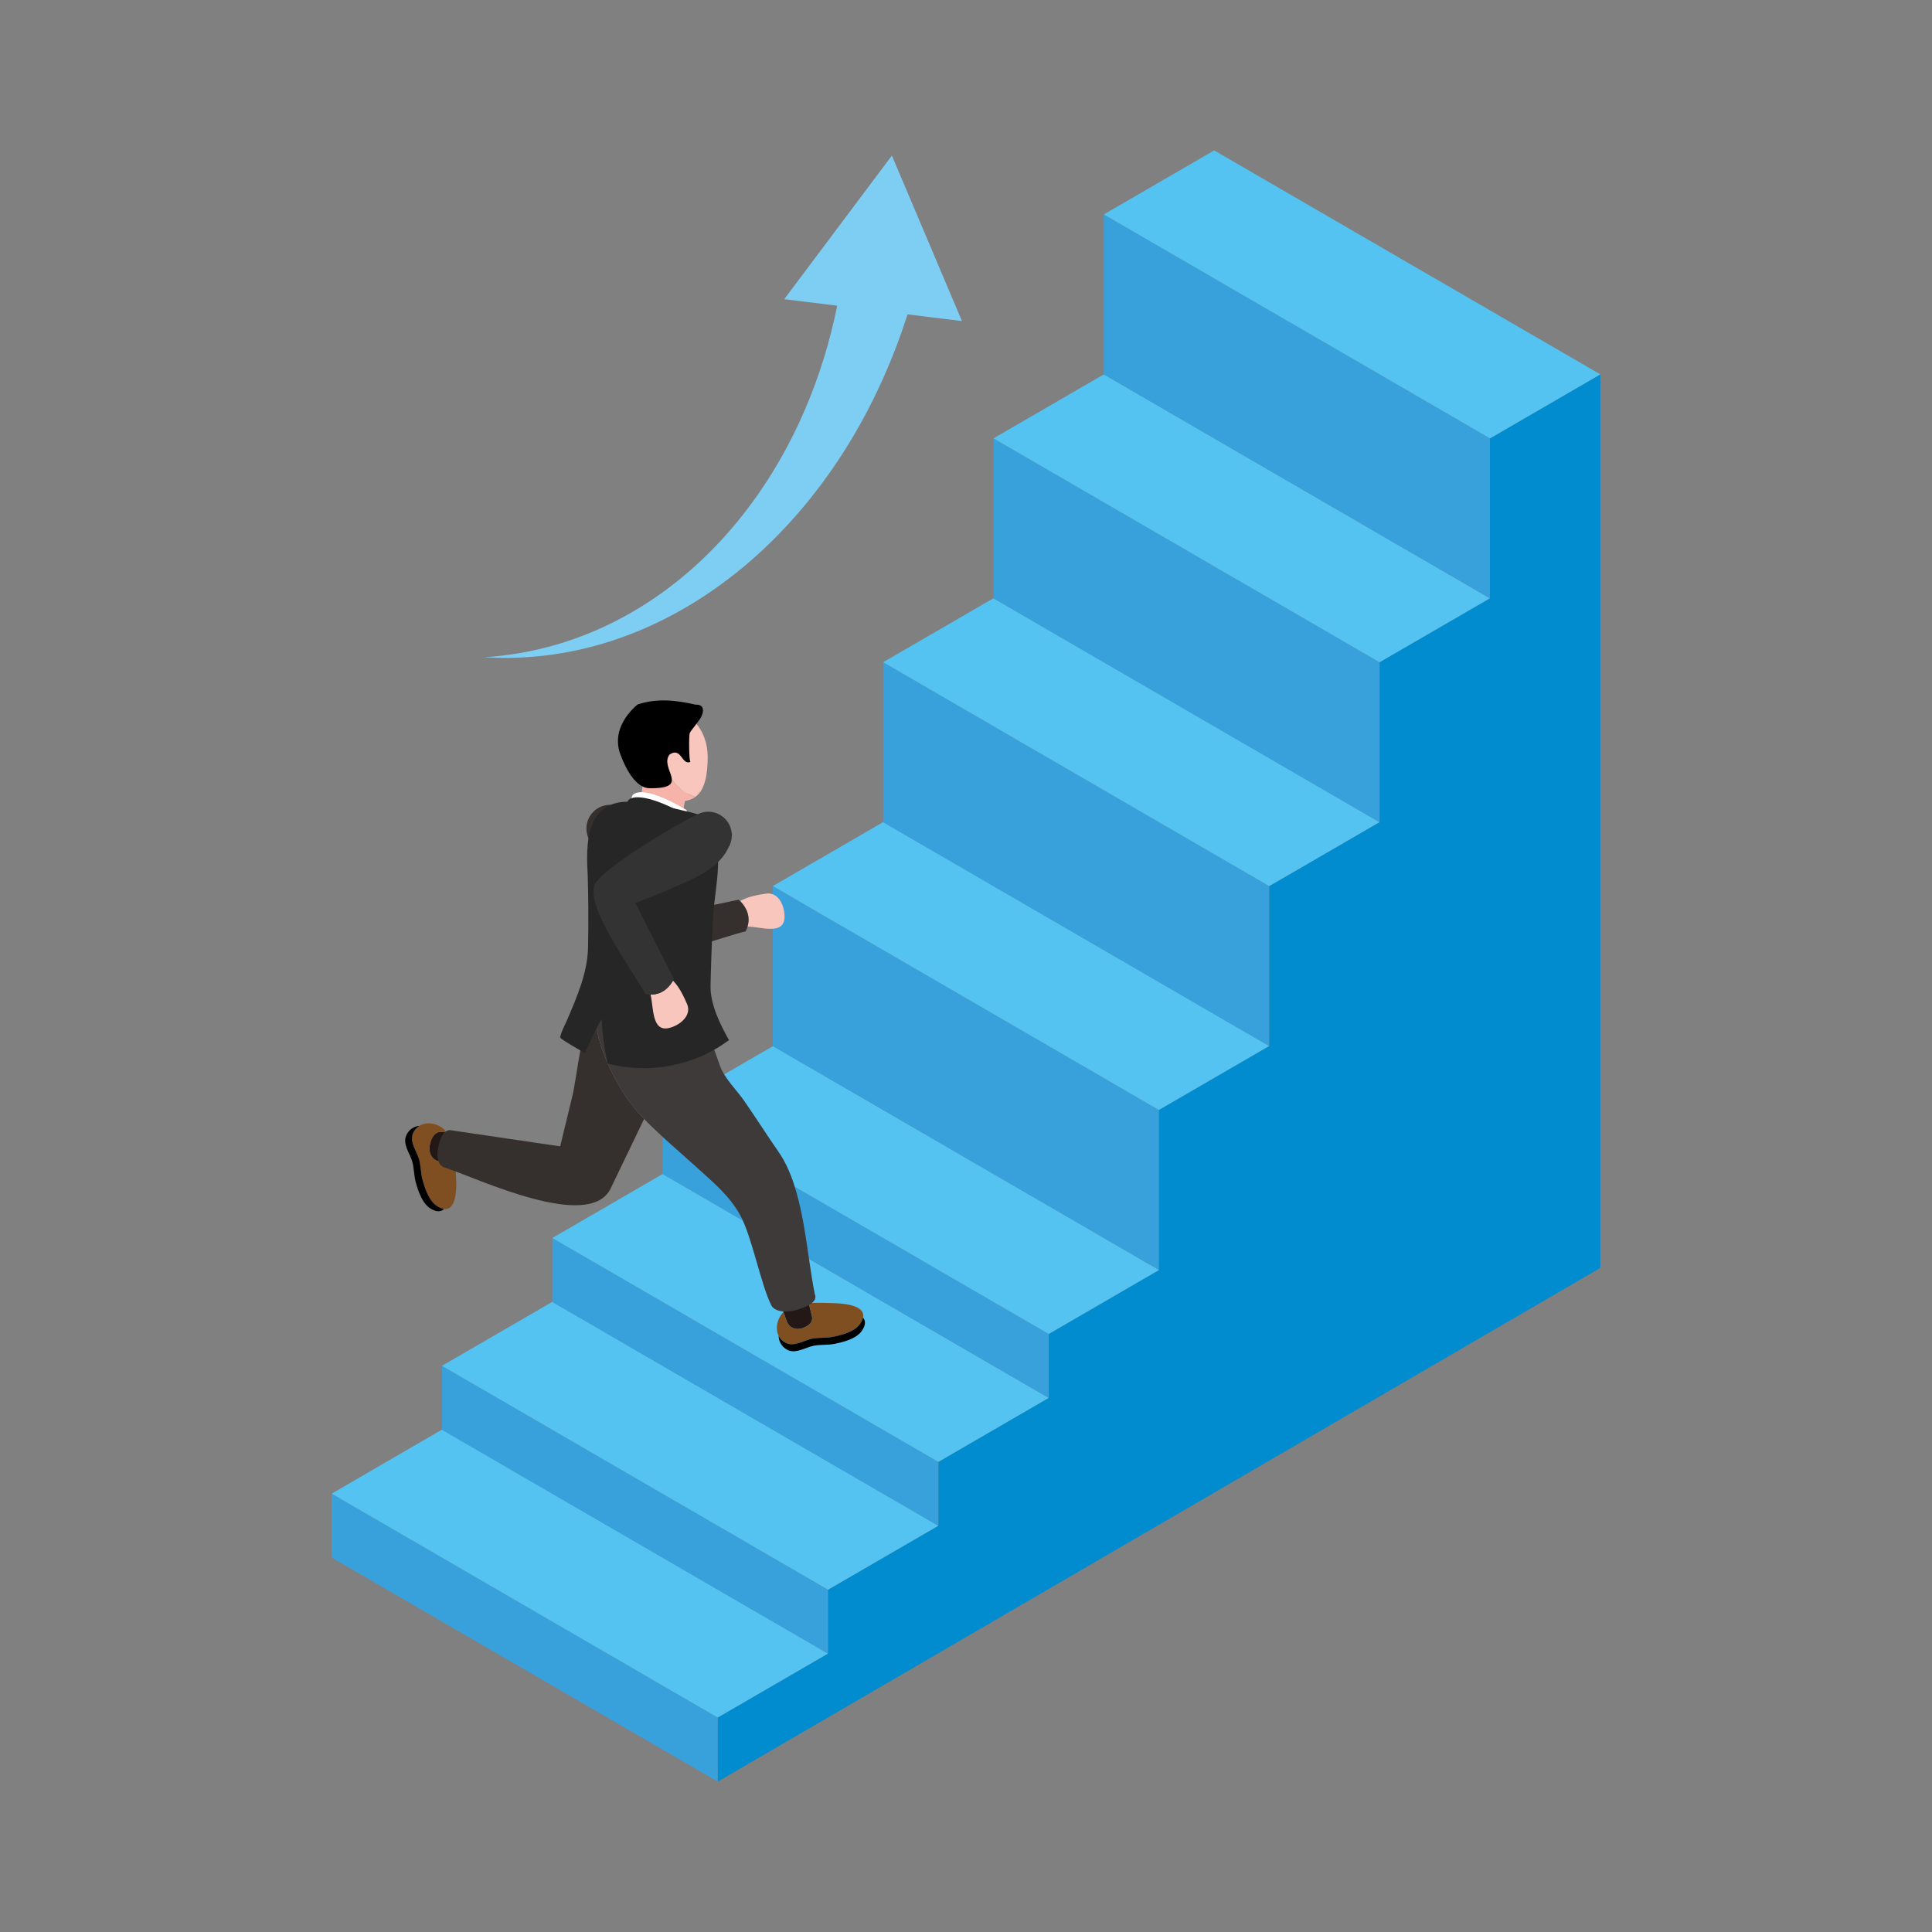 <?xml version="1.0" encoding="UTF-8"?> <svg xmlns="http://www.w3.org/2000/svg" width="300" height="300" viewBox="0 0 300 300" fill="none"><rect x="0" y="0" width="300" height="300" fill="#808080" stroke="none"/><g clip-path="url(#clip0_1370_3817)"><path d="M111.462 266.707L51.5 231.933V241.864L111.462 276.644V266.707Z" fill="#38A1DB"></path><path d="M111.462 266.707L51.5 231.932L68.633 221.991L128.595 256.771L111.462 266.707Z" fill="#54C3F1"></path><path d="M128.596 246.859L68.633 212.084V222.02L128.596 256.795V246.859Z" fill="#38A1DB"></path><path d="M128.596 246.858L68.633 212.084L85.766 202.147L145.728 236.922L128.596 246.858Z" fill="#54C3F1"></path><path d="M145.728 227.011L85.766 192.236V202.173L145.728 236.947V227.011Z" fill="#38A1DB"></path><path d="M145.728 227.011L85.766 192.236L102.898 182.3L162.861 217.074L145.728 227.011Z" fill="#54C3F1"></path><path d="M162.861 207.148L102.899 172.373V182.309L162.861 217.084V207.148Z" fill="#38A1DB"></path><path d="M162.861 207.148L102.899 172.373L120.032 162.437L179.994 197.211L162.861 207.148Z" fill="#54C3F1"></path><path d="M179.969 172.364L120.007 137.589V162.437L179.969 197.212V172.364Z" fill="#38A1DB"></path><path d="M179.969 172.363L120.007 137.589L137.14 127.652L197.102 162.427L179.969 172.363Z" fill="#54C3F1"></path><path d="M197.101 137.604L137.139 102.829V127.677L197.101 162.452V137.604Z" fill="#38A1DB"></path><path d="M197.101 137.604L137.139 102.829L154.272 92.893L214.234 127.667L197.101 137.604Z" fill="#54C3F1"></path><path d="M214.235 102.844L154.272 68.069V92.918L214.235 127.697V102.844Z" fill="#38A1DB"></path><path d="M214.235 102.844L154.272 68.069L171.405 58.133L231.367 92.912L214.235 102.844Z" fill="#54C3F1"></path><path d="M231.368 68.069L171.401 33.294V58.142L231.368 92.917V68.069Z" fill="#38A1DB"></path><path d="M128.595 256.771V246.859L145.728 236.923V227.011L162.861 217.075V207.148L179.969 197.227V172.364L197.102 162.428V137.604L214.235 127.668V102.844L231.367 92.912V68.069L248.5 58.133V196.88L111.462 276.644V266.708L128.595 256.771Z" fill="#008CCF"></path><path d="M231.368 68.068L171.401 33.294L188.539 23.357L248.501 58.132L231.368 68.068Z" fill="#54C3F1"></path><path d="M123.534 199.572C124.036 199.415 124.449 199.254 124.804 199.088L125.588 202.348L126.016 204.122C126.323 205.031 125.962 205.745 124.707 206.209C123.452 206.673 122.454 206.048 122.148 205.139L121.656 203.741L120.226 199.665C120.985 199.968 122.138 200.002 123.534 199.572Z" fill="#231815"></path><path d="M122.148 205.138C122.454 206.047 123.452 206.678 124.707 206.208C125.963 205.744 126.323 205.031 126.016 204.121L125.588 202.347C126.853 202.25 128.157 202.323 129.315 202.347C130.901 202.377 134.429 202.645 134.011 204.596C133.947 204.884 133.806 205.206 133.553 205.568C132.692 206.819 130.644 207.323 129.262 207.592C128.172 207.802 127.121 207.665 126.045 207.88C124.809 208.129 123.252 209.195 121.973 208.501C121.466 208.227 121.121 207.846 120.902 207.411C120.824 207.259 120.766 207.103 120.722 206.937C120.43 205.842 120.839 204.556 121.656 203.735L122.148 205.133V205.138Z" fill="#7F4F21"></path><path d="M121.973 208.502C123.253 209.196 124.81 208.135 126.046 207.881C127.126 207.661 128.172 207.803 129.262 207.593C130.644 207.324 132.692 206.82 133.554 205.569C133.807 205.203 133.948 204.885 134.011 204.597C134.415 205.071 134.464 205.731 133.821 206.659C132.96 207.91 130.911 208.414 129.53 208.683C128.44 208.893 127.389 208.756 126.313 208.971C125.077 209.22 123.52 210.286 122.24 209.592C121.559 209.225 121.16 208.658 120.99 208.033C120.936 207.832 120.912 207.627 120.902 207.417C121.116 207.852 121.467 208.233 121.973 208.507V208.502Z" fill="black"></path><path d="M106.077 128.683C103.449 132.08 99.167 126.689 99.167 126.689L99.814 121.748L106.86 122.682C106.86 122.682 105.663 125.937 106.072 128.683H106.077Z" fill="#F5B3AA"></path><path d="M101.614 110.98C102.354 110.565 103.171 110.325 104.042 110.325C107.273 110.325 109.891 113.546 109.891 117.52C109.891 120.393 109.433 122.695 107.959 123.751C103.356 122.275 101.439 116.215 101.614 110.975V110.98Z" fill="#F8C6BD"></path><path d="M101.615 110.981C101.439 116.221 103.357 122.276 107.96 123.757C107.395 124.163 106.69 124.393 105.794 124.393C102.563 124.393 98.189 121.499 98.189 117.526C98.189 114.618 99.595 112.12 101.615 110.981Z" fill="#F5B3AA"></path><path d="M108.378 112.09C109.322 110.917 109.629 109.348 108.023 109.422C105.011 108.728 101.989 108.386 98.992 109.397C96.642 111.421 95.124 114.314 96.437 117.403C97.085 119.138 98.656 122.354 100.812 122.393C107.493 122.501 102.272 119.314 103.98 117.149C105.858 115.947 105.824 118.889 107.22 118.302C106.982 118.302 106.948 114.246 107.099 113.84C107.206 113.547 107.838 112.848 108.373 112.085L108.378 112.09Z" fill="black"></path><path d="M106.606 125.781C99.215 121.402 98.188 123.537 98.188 123.537L97.366 125.781L106.864 126.973L106.606 125.781Z" fill="white"></path><path d="M106.586 126.563C98.631 122.184 97.521 124.32 97.521 124.32L96.636 126.563L106.859 127.756L106.582 126.563H106.586Z" fill="#262626"></path><path d="M68.765 175.775L69.378 175.882L71.246 176.205C70.881 176.625 70.575 177.324 70.375 178.282C70.365 178.336 70.351 178.385 70.336 178.443C70.098 179.685 70.288 180.56 70.677 181.063L68.22 180.349C67.266 180.173 66.468 179.284 66.745 177.788C67.018 176.298 67.816 175.599 68.765 175.775Z" fill="#231815"></path><path d="M65.134 174.812C65.28 174.724 65.431 174.65 65.587 174.597C66.871 174.137 68.521 174.675 69.329 175.804C69.348 175.828 69.358 175.858 69.377 175.882L68.764 175.775C67.811 175.599 67.017 176.293 66.745 177.788C66.472 179.279 67.27 180.173 68.219 180.349L70.677 181.063C70.677 181.063 70.711 181.097 70.725 181.117C70.759 181.708 70.784 182.29 70.818 182.842C70.915 184.43 70.925 187.989 68.954 187.72C68.662 187.681 68.331 187.563 67.952 187.338C66.643 186.571 65.981 184.562 65.611 183.199C65.319 182.124 65.373 181.063 65.071 179.997C64.726 178.78 63.548 177.304 64.137 175.97C64.37 175.442 64.721 175.066 65.134 174.817V174.812Z" fill="#7F4F21"></path><path d="M66.891 187.69C65.582 186.923 64.92 184.914 64.551 183.55C64.259 182.475 64.312 181.415 64.01 180.349C63.665 179.132 62.487 177.656 63.076 176.322C63.388 175.608 63.918 175.168 64.526 174.948C64.721 174.88 64.925 174.841 65.13 174.816C64.716 175.066 64.366 175.447 64.132 175.97C63.543 177.309 64.721 178.78 65.066 179.997C65.368 181.063 65.31 182.118 65.606 183.198C65.981 184.562 66.638 186.571 67.947 187.338C68.327 187.563 68.657 187.68 68.949 187.719C68.511 188.164 67.859 188.262 66.886 187.69H66.891Z" fill="black"></path><path d="M118.956 138.761C120.97 138.468 121.904 140.838 121.817 142.5C121.676 145.242 118.124 143.908 116.075 143.869C116.669 141.889 115.452 140.433 114.917 139.915C116.124 139.216 117.729 138.942 118.956 138.761Z" fill="#F8C6BD"></path><path d="M94.335 135.154C94.758 137.935 95.172 146.259 97.522 147.842C97.979 148.15 98.602 148.321 99.342 148.39C103.784 148.8 112.489 145.359 115.783 144.621C115.915 144.362 116.007 144.113 116.08 143.869C116.674 141.889 115.457 140.433 114.922 139.915C114.781 139.778 114.693 139.709 114.693 139.709L101.818 142.388C101.658 140.628 101.395 138.18 100.962 135.218C100.543 132.334 100.023 128.41 97.439 126.181C96.987 125.687 96.407 125.321 95.751 125.13C95.648 125.086 95.556 125.037 95.454 124.993C95.454 124.993 95.439 125.013 95.415 125.037C95.181 124.993 94.943 124.974 94.695 124.974C94.661 124.974 94.627 124.974 94.593 124.974C92.563 125.052 90.982 126.772 91.06 128.81C91.128 130.555 92.393 131.958 94.028 132.28C94.077 133.141 94.174 134.089 94.335 135.149V135.154Z" fill="#352F2D"></path><path d="M68.03 178.208C68.04 178.15 68.054 178.106 68.069 178.047C68.273 177.084 68.575 176.39 68.94 175.97C69.256 175.603 69.616 175.437 69.986 175.501L86.987 178.008C87.61 175.427 88.233 172.842 88.861 170.261C89.683 166.85 90.179 159.543 92.218 156.654C92.476 162.417 95.853 169.523 100.013 173.756C97.541 178.892 94.841 184.508 94.831 184.528C91.571 191.302 74.244 183.008 69.13 181.317C68.862 181.268 68.619 181.116 68.419 180.882C68.405 180.862 68.385 180.847 68.371 180.828C67.981 180.325 67.791 179.45 68.03 178.208Z" fill="#352F2D"></path><path d="M92.647 156.108C93.401 156.308 94.155 156.464 94.773 156.616C97.464 157.29 100.569 160.237 103.581 160.218C105.658 160.203 107.692 159.91 109.527 159.172C110.675 162.368 111.833 165.599 111.838 165.599C112.49 167.417 114.441 169.338 115.536 170.912C117.366 173.541 119.083 176.259 120.908 178.883C124.854 184.568 125.166 194.352 126.523 200.95C126.82 201.645 126.436 202.275 125.219 202.847C124.864 203.013 124.45 203.174 123.949 203.331C122.553 203.761 121.399 203.732 120.64 203.424C120.193 203.243 119.881 202.969 119.74 202.637C118.115 199.313 116.728 191.943 114.938 188.693C113.298 185.716 110.811 183.649 108.33 181.4C105.644 178.962 102.671 176.464 100.019 173.761C95.858 169.529 92.486 162.422 92.224 156.66C92.214 156.435 92.209 156.21 92.209 155.98C92.355 156.024 92.501 156.068 92.652 156.108H92.647Z" fill="#3E3A39"></path><path d="M112.018 131.425C112.081 131.201 112.12 130.966 112.134 130.736C112.12 130.971 112.081 131.201 112.018 131.425Z" fill="#F8C6BD"></path><path d="M91.259 135.902C91.03 131.953 90.933 126.64 94.801 124.988C95.025 124.891 95.264 124.803 95.517 124.734C98.675 123.859 104.095 125.428 107.205 126.127C109.316 126.601 110.416 127.408 111.053 129.788C112.197 134.079 110.864 138.761 110.674 143.053C110.528 146.405 110.401 149.758 110.333 153.111C110.275 155.912 111.832 159.113 113.199 161.503C107.896 165.491 100.738 166.869 94.344 165.134C93.853 162.862 93.541 160.55 93.415 158.228C92.451 159.934 91.59 161.694 90.841 163.502C90.091 163.116 87.668 161.723 87.026 161.175C86.782 160.97 87.882 158.795 87.994 158.536C89.541 154.89 91.24 151.117 91.313 147.051C91.381 143.434 91.371 139.812 91.269 136.195C91.269 136.098 91.269 136 91.259 135.902Z" fill="#262626"></path><path d="M106.679 155.874C107.497 157.745 105.463 159.28 103.843 159.637C101.171 160.223 101.517 156.431 101.011 154.437C103.064 154.486 104.144 152.922 104.5 152.271C105.487 153.254 106.178 154.74 106.675 155.878L106.679 155.874Z" fill="#F8C6BD"></path><path d="M92.296 137.505C92.121 138.033 92.121 138.678 92.252 139.411C93.036 143.825 98.636 151.347 100.213 154.343C100.495 154.401 100.758 154.426 101.011 154.431C103.064 154.48 104.145 152.916 104.5 152.266C104.592 152.094 104.636 151.987 104.636 151.987L98.666 140.223C100.315 139.602 102.597 138.698 105.322 137.5C107.979 136.332 111.614 134.788 113.069 131.699C113.424 131.132 113.623 130.472 113.633 129.788C113.648 129.68 113.672 129.578 113.682 129.465C113.682 129.465 113.662 129.455 113.628 129.436C113.609 129.196 113.565 128.962 113.502 128.722C113.492 128.688 113.487 128.654 113.477 128.625C112.864 126.679 110.796 125.599 108.86 126.215C107.205 126.743 93.196 134.807 92.296 137.5V137.505Z" fill="#333333"></path><path d="M149.367 49.843L138.492 24.159L121.777 46.456L130.006 47.468C128.887 52.976 127.232 58.401 124.994 63.606C122.147 70.234 118.357 76.514 113.617 82.057C108.883 87.589 103.175 92.384 96.65 95.888C90.144 99.403 82.807 101.582 75.231 102.056C82.802 102.54 90.573 101.309 97.832 98.498C105.102 95.703 111.836 91.392 117.69 86.074C123.554 80.752 128.556 74.437 132.609 67.541C136.064 61.666 138.832 55.366 140.92 48.817L149.357 49.853L149.367 49.843Z" fill="#7ECEF4"></path></g><defs><clipPath id="clip0_1370_3817"><rect width="197" height="253.286" fill="white" transform="translate(51.5 23.357)"></rect></clipPath></defs></svg> 